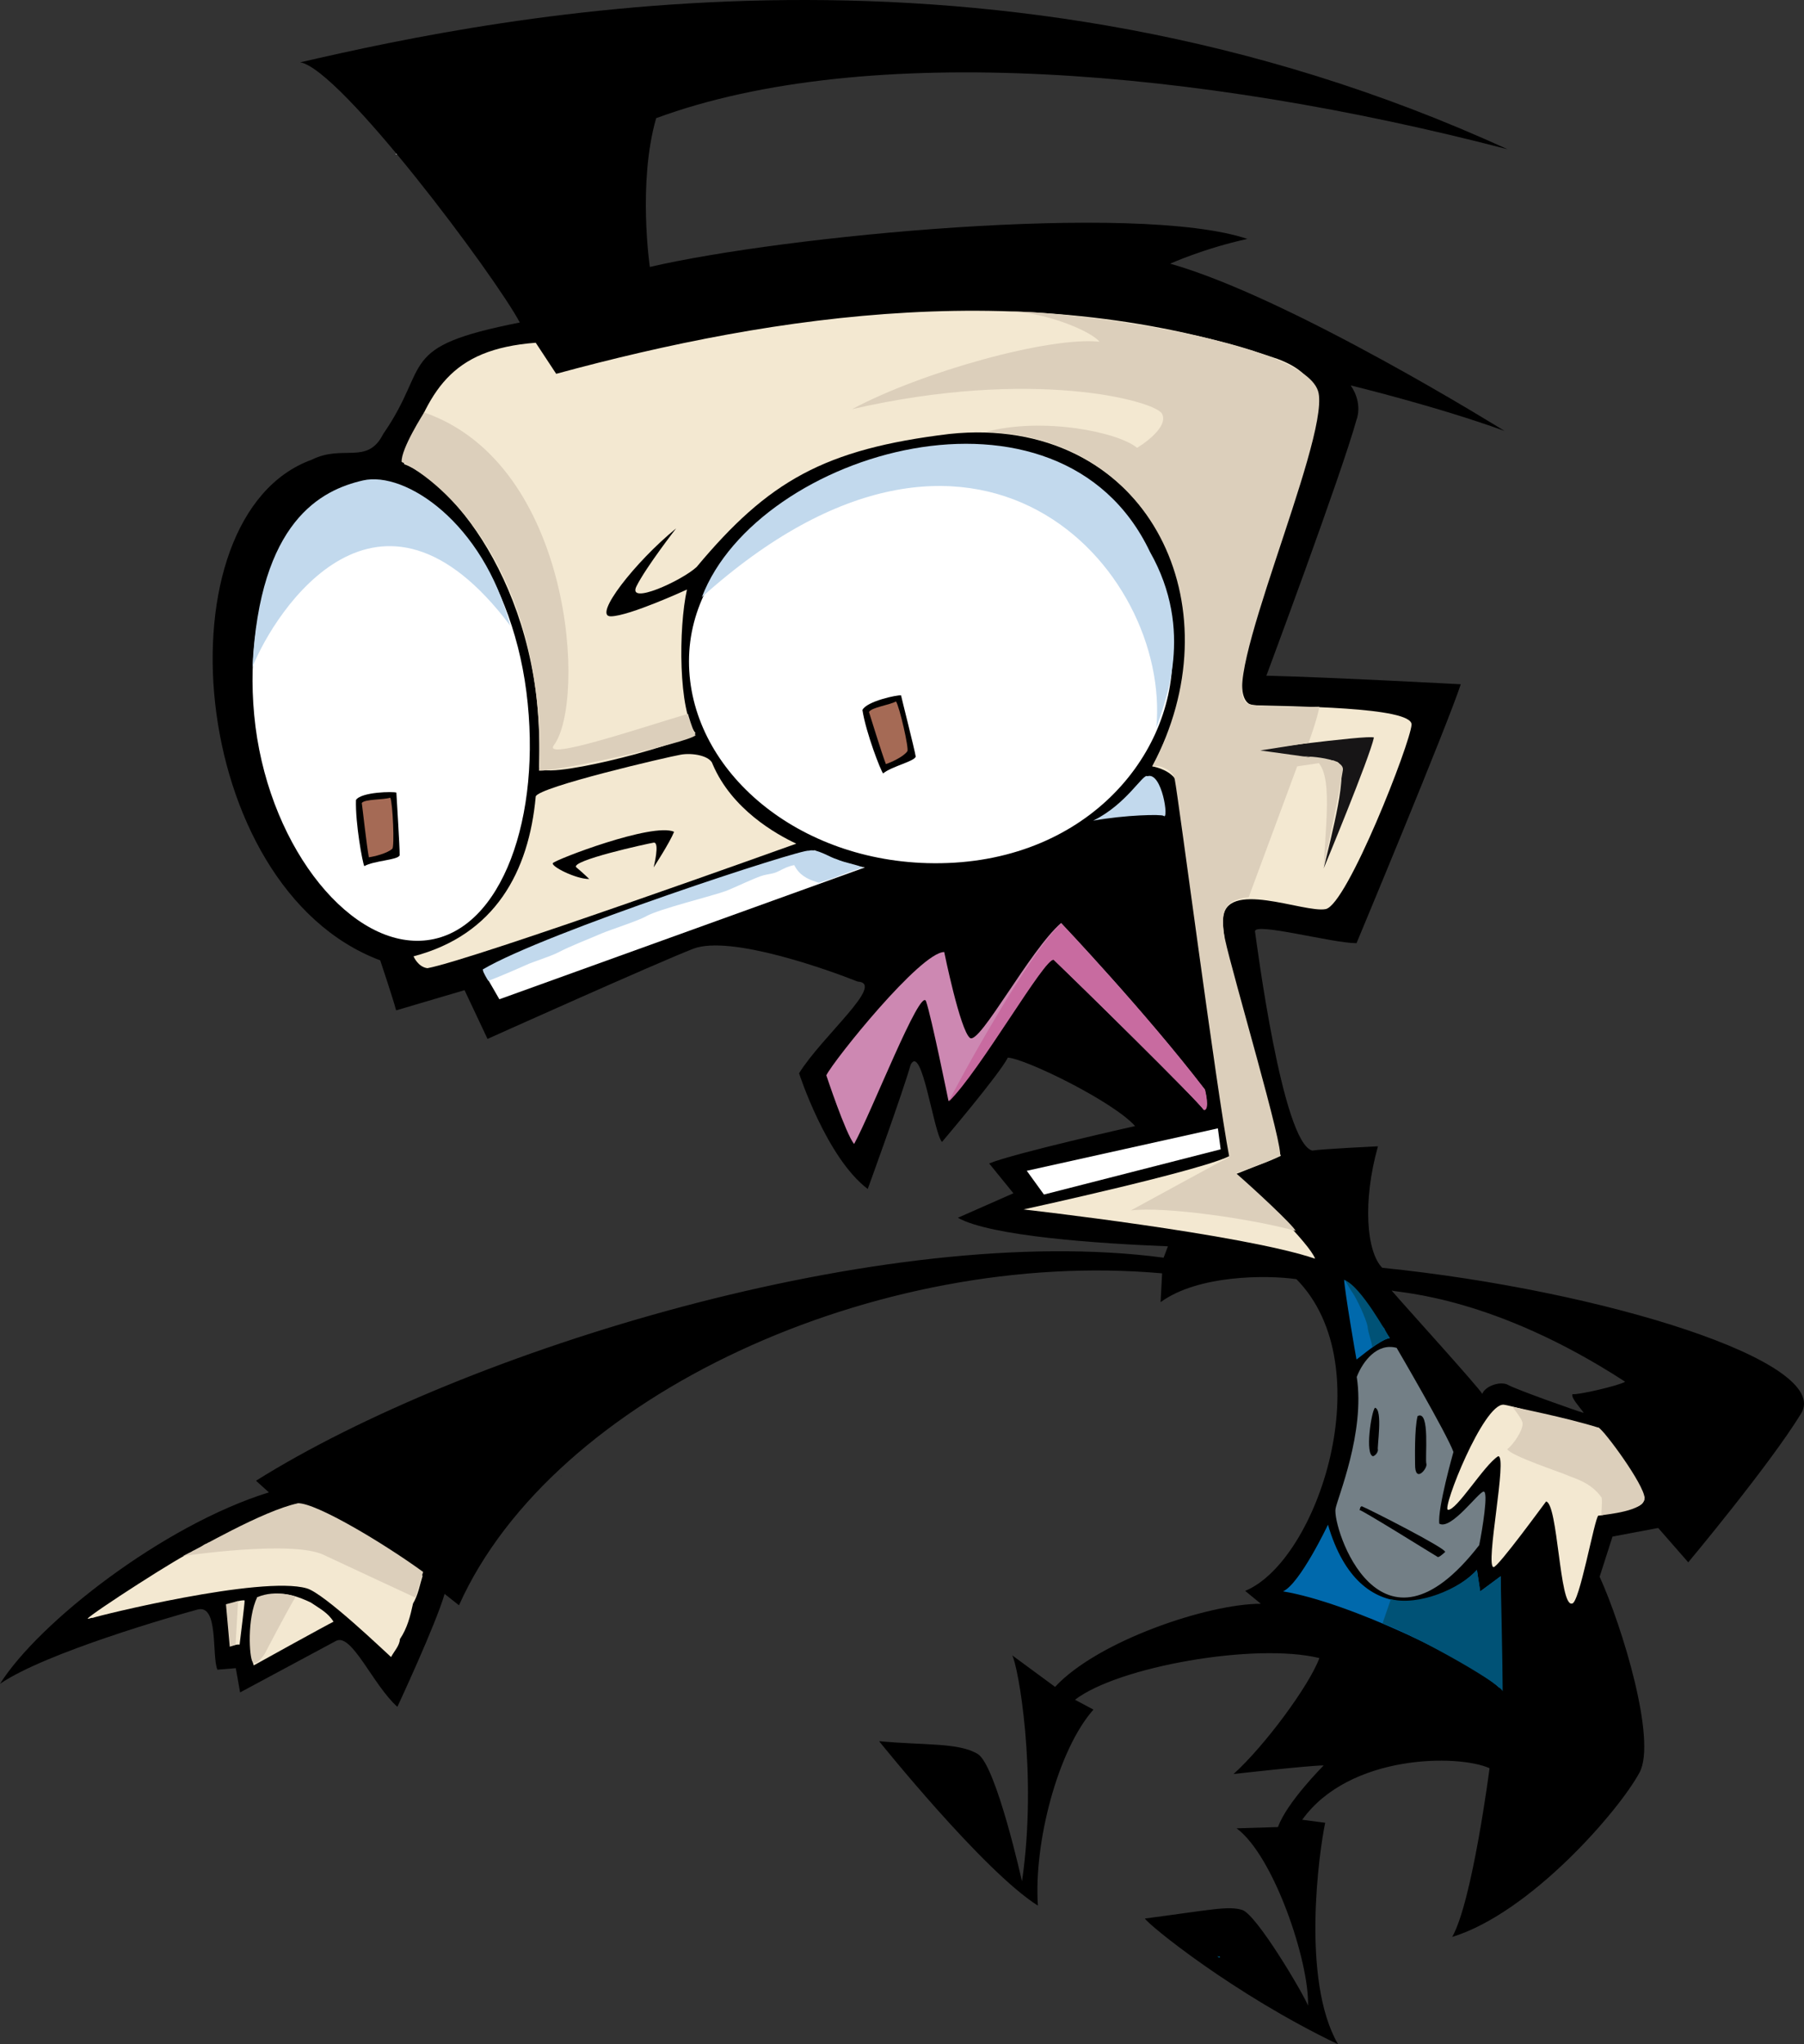 <?xml version="1.0" encoding="UTF-8" standalone="no"?>
<svg
   version="1.2"
   viewBox="0 0 714.55 809.28"
   width="714.55"
   height="809.28"
   id="svg112"
   sodipodi:docname="dib pointing.svg"
   inkscape:version="1.1.2 (b8e25be833, 2022-02-05)"
   xmlns:inkscape="http://www.inkscape.org/namespaces/inkscape"
   xmlns:sodipodi="http://sodipodi.sourceforge.net/DTD/sodipodi-0.dtd"
   xmlns="http://www.w3.org/2000/svg"
   xmlns:svg="http://www.w3.org/2000/svg">
  <rect x="0" y="0" width="714.55" height="809.28" fill="#333333" stroke="none"/>
  <defs
     id="defs116" />
  <sodipodi:namedview
     id="namedview114"
     pagecolor="#ffffff"
     bordercolor="#666666"
     borderopacity="1.0"
     inkscape:pageshadow="2"
     inkscape:pageopacity="0.0"
     inkscape:pagecheckerboard="0"
     showgrid="false"
     inkscape:zoom="0.32765152"
     inkscape:cx="358.61272"
     inkscape:cy="405.91908"
     inkscape:window-width="1366"
     inkscape:window-height="705"
     inkscape:window-x="-8"
     inkscape:window-y="-8"
     inkscape:window-maximized="1"
     inkscape:current-layer="svg112" />
  <title
     id="title2">dib pointing-ai</title>
  <style
     id="style4">
		.s0 { fill: #000000 } 
		.s1 { fill: #f3e8d1 } 
		.s2 { fill: #cd88b2 } 
		.s3 { fill: #c86ba0 } 
		.s4 { fill: #ffffff } 
		.s5 { fill: #0069ac } 
		.s6 { fill: #737f86 } 
		.s7 { fill: #005276 } 
		.s8 { fill: #171516 } 
		.s9 { fill: #c2d9ed } 
		.s10 { fill: #009ddb } 
		.s11 { fill: #dccfbb } 
		.s12 { fill: #a56a55 } 
	</style>
  <g
     id="Layer 1"
     transform="translate(-254.3,-387.32)">
    <g
       id="g109">
      <path
         id="&lt;Compound Path&gt;"
         fill-rule="evenodd"
         class="s0"
         d="m 460.2,515 c -9.8,-18.4 -71.1,-100.5 -87,-103 79.7,-18.4 274.7,-58.8 478.2,34.4 -122.6,-31.9 -253.8,-43 -337.2,-12.3 -7.4,25.7 -2.5,58.9 -2.5,58.9 52.8,-12.3 192.6,-25.8 236.7,-11.1 -17.1,3.7 -30.6,9.8 -30.6,9.8 47.8,13.5 132.4,66.2 132.4,66.2 -27,-9.8 -60.9,-18 -60.9,-18 5,7.3 2.3,13.6 2.3,13.6 -6.1,22 -35.7,101.3 -35.7,101.3 25,0.6 77,3.4 77,3.4 -5.6,17 -41.3,102.5 -41.3,102.5 -9.6,0 -40.8,-8.5 -40.2,-4.6 0.6,4 10.8,83.8 22.7,86.7 3.4,-0.6 26,-1.7 26,-1.7 -6.2,22 -4.5,41.9 1.7,48.1 88.3,9 178.3,37.4 165.9,57.7 -12.5,20.4 -44.7,58.9 -44.7,58.9 l -11.9,-13.6 -18.1,3.4 -5.1,15.9 c 9,19.8 22.7,64.8 15.8,77.5 -7.9,14.8 -43,55.5 -74.2,65.1 8,-14.1 14.8,-66.8 14.8,-66.8 -12.5,-5.6 -55.5,-5.6 -74.2,20.4 l 9.1,1.2 c -2.3,10.7 -9.7,62.2 5.1,87.7 -41.4,-19.8 -75.4,-47.5 -76.5,-49.8 26.1,-3.4 32.9,-5.1 38.5,-3.4 5.7,1.7 24.4,33.4 26.1,37.9 0.5,-17.5 -13.6,-59.4 -28.3,-70.2 l 16.4,-0.5 c 3.4,-9.7 18.1,-24.4 18.1,-24.4 -5.7,0 -35.7,3.4 -35.7,3.4 12.5,-11.3 30,-35.1 34,-45.9 -25.5,-6.2 -79.8,3.4 -96.8,16.5 l 7.3,3.9 c -14.1,15.9 -23.7,52.7 -22,77.6 -21.6,-13.6 -62.9,-65.1 -62.9,-65.1 18.1,1.7 31.7,0.5 39.1,5.1 7.3,4.5 17.5,50.4 17.5,50.4 6.3,-43.1 -1.7,-86.1 -3.9,-89.5 l 17,12.5 c 16.9,-18.2 60.5,-32.9 81.5,-32.9 l -6.2,-5.1 c 28.8,-11.9 54.3,-88.9 20.3,-123.4 -11.9,-1.7 -39,-1.7 -53.8,9.1 l 0.6,-11.4 C 601.9,881.3 473.4,939.6 436.1,1022.8 l -5.7,-4.5 c -3.4,11.9 -18.7,44.7 -18.7,44.7 -9.6,-8.5 -18.1,-29.4 -24.3,-26.1 -6.3,3.4 -38,20.4 -38,20.4 l -1.7,-9.6 -7.3,0.6 c -2.3,-5.7 0.6,-26.1 -7.9,-23.8 -8.5,2.3 -60.1,17 -78.2,29.4 15.3,-24.3 64.6,-62.8 106.5,-75.8 l -5.1,-4.6 c 82.1,-51.5 249.1,-103 359.5,-88.3 l 1.7,-4.5 c -27.8,-1.1 -70.2,-4 -83.2,-11.3 l 22,-9.7 -9.6,-11.8 c 9.6,-4 57.8,-14.8 57.8,-14.8 -8.5,-9.6 -43.1,-26.6 -50.4,-27.1 -3.4,6.7 -26.1,33.4 -26.1,33.4 -3.4,-4 -7.9,-39.1 -12.4,-30.6 -3.4,11.9 -17,49.2 -17,49.2 -16.4,-12.4 -27.2,-45.8 -27.2,-45.8 9.1,-14.7 34.5,-35.7 23.2,-36.3 -11.3,-4.5 -50.4,-18.6 -65.1,-13 -14.7,5.7 -81.5,35.7 -81.5,35.7 l -9.1,-19.3 -27.1,8 c -1.2,-4.6 -6.3,-19.8 -6.3,-19.8 -77,-28.9 -88.3,-176.1 -27.1,-198.2 12.4,-6.2 22,2.3 28.3,-10.2 19.2,-27.7 4.7,-34.4 54.1,-44.1 z M 898,934.3 c -52,-33.8 -88.9,-35.1 -92.5,-36.1 5.4,6.3 34.4,38.2 35.9,40.9 1.3,-3.2 7.2,-5.1 10.1,-3.6 3.3,1.9 27.4,10.4 29.6,11 2.2,1.3 -5.2,-5.9 -3.9,-7.3 1.7,0.5 18.6,-3.4 20.8,-4.9 z" />
      <path
         id="&lt;Path&gt;"
         class="s1"
         d="m 659.7,866.1 c 0,0 73.9,-16.1 82.4,-21.6 -2.2,-7.3 -19.6,-145.3 -22.5,-149.1 -3,-3.8 -8.9,-4.7 -8.9,-4.7 35.6,-64.9 -3.4,-139.7 -80.3,-131.6 -49.7,6 -71.8,18.7 -100.2,52.7 -6,5.5 -27.6,15.3 -23.8,7.6 3.8,-7.6 15.7,-22.9 15.7,-22.9 -16.1,13.1 -33.1,34.8 -25.9,34.8 7.2,0 30.2,-10.6 30.2,-10.6 -3.4,15.3 -3.4,48 3.4,56.9 -7.3,5.1 -62.9,19.5 -62,13.1 2.9,-67.5 -33.6,-112.1 -53.5,-119.7 9.7,-28.9 18.2,-45.4 52.2,-48 l 8.1,12.3 c 87.4,-23.7 189.3,-39 285.7,-5.9 15.3,5.7 19.1,14.9 12.3,36.9 -6.7,22.1 -38.2,99.4 -21.6,100.2 13.2,0.5 62.8,0.5 62.4,7.7 -0.4,7.2 -25.5,71.3 -34,73 -8.5,1.7 -40.3,-12.3 -40.7,4.3 -0.5,16.5 22.9,93.4 22.9,93.4 -4.7,2.1 -17.8,7.2 -17.8,7.2 8,6.8 29.3,27.6 31.4,33.5 -28.5,-9.7 -115.5,-19.5 -115.5,-19.5 z" />
      <path
         id="path8"
         class="s2"
         d="m 628.3,764.2 c 0,0 6.3,31 10.2,34 3.8,2.9 23.7,-34.8 36.1,-45.5 0,0 33.1,34.9 56.9,65.9 0,0 2.1,8 -0.5,8 -2.1,-3.4 -50.1,-50.5 -59.4,-59.4 -3.4,-1.3 -29.3,44.1 -41.6,56 0,0 -6.8,-33.5 -8.9,-39.5 -2.2,-5.9 -21.7,44.2 -28.5,56.5 -3.4,-4.2 -11,-27.2 -11,-27.2 2.9,-5.9 37.3,-48.8 46.7,-48.8 z" />
      <path
         id="path10"
         class="s3"
         d="m 674.7,752.9 c 0,0 33.1,34.8 56.9,65.8 0,0 2.1,8.1 -0.4,8.1 -2.1,-3.4 -50.1,-50.6 -59.5,-59.5 -3.4,-1.3 -29.3,44.2 -41.6,56.1 3,-6.4 32.3,-59.9 44.6,-70.5 z" />
      <path
         id="path12"
         class="s4"
         d="m 667.8,860.2 -6.8,-9.4 75.7,-16.8 1.1,8.3 z" />
      <path
         id="path14"
         class="s4"
         d="m 576.9,723.9 c 0,0 11,5.5 20,6.8 l -144.8,52.2 -6.4,-11.1 c 0,0 95.5,-36.9 131.2,-47.9 z" />
      <path
         id="path16"
         class="s5"
         d="m 839.3,1008.8 1.3,8.5 8.1,-6 c 0,0 0,33.2 -0.5,44.2 -11,-10.6 -59.8,-34 -85.7,-38.2 6.7,-3 17.8,-26.4 17.8,-26.4 12.7,43.4 46.3,31.5 59,17.9 z" />
      <path
         id="path18"
         class="s6"
         d="m 807.5,920.9 c 0,0 19.9,34 22.5,41.2 0,0 -6.4,22.5 -5.6,28.4 4.7,2.6 15.3,-12.3 17.5,-12.7 2.1,-0.4 -0.5,15.3 -1.7,21.2 -39.5,51 -58.2,-7.2 -56.9,-14.4 0.7,-4.2 11.8,-30.2 8.4,-52.2 2.4,-6.2 8.1,-13.6 15.8,-11.5 z" />
      <path
         id="path20"
         class="s7"
         d="m 839.3,1008.8 1.3,8.5 c 0,0 4.2,-3 8.1,-6 0,0 0.8,35.7 0.8,45.5 -2.5,-4.3 -37.4,-23.4 -47.6,-26.8 l 3.3,-9.6 c 11,2.7 27.2,-4 34.1,-11.6 z" />
      <path
         id="path22"
         class="s1"
         d="m 466.5,702.6 c 1.3,-3.8 52.6,-15.7 57.3,-16.5 4.7,-0.9 11.9,0.4 12.8,3.8 7.6,17.8 25,27.6 33.1,31.4 0,0 -127.8,45.9 -146.1,49.3 -3.8,-0.5 -5.5,-4.7 -5.5,-4.7 32.3,-8.5 45.7,-33.5 48.4,-63.3 z" />
      <path
         id="path24"
         class="s0"
         d="m 487.7,735.3 c -5.5,0 -15.3,-5.1 -14.4,-6.3 0.8,-1.3 39.5,-16.2 48,-12.4 -1.7,4.3 -8.1,14.1 -8.1,14.1 0,0 2.6,-10.2 0,-9.8 -2.5,0.4 -33.5,7.2 -30.6,9.8 3,2.5 5.1,4.6 5.1,4.6 z" />
      <path
         id="path26"
         class="s8"
         d="m 743.8,685.2 c 0,0 53,-7.2 54.7,-5.9 -1.7,8 -19.9,51.8 -19.9,51.8 3,-12.8 10.2,-39.5 5.5,-42.1 -3.8,-2 -40.3,-3.8 -40.3,-3.8 z" />
      <path
         id="path28"
         class="s4"
         d="m 462.8,661.2 c 6.3,49.2 -9.6,94.5 -39.2,98.3 -29.6,3.8 -61.8,-35.4 -68.1,-84.5 -6.2,-49.2 12.7,-92.1 42.3,-95.9 29.6,-3.8 58.7,33 65,82.1 z" />
      <path
         id="path30"
         class="s4"
         d="m 718.7,646.9 c 0,42 -37.3,83.8 -97.2,82.1 -53.2,-1.5 -94.3,-37.9 -94.3,-79.9 0,-41.9 43.2,-76 96.4,-76 53.2,0 95.1,31.8 95.1,73.8 z" />
      <path
         id="path32"
         class="s0"
         d="m 476.6,971.4 q 0.1,0 0.1,-0.1 c 0,0 -0.1,0 -0.1,0.1 z" />
      <path
         id="path34"
         class="s0"
         d="m 476.6,971.4 q -0.1,0.2 -0.3,0.4 c 0.1,-0.1 0.2,-0.2 0.3,-0.4 z" />
      <path
         id="path36"
         class="s5"
         d="m 792.9,899.7 c 4,4.3 5.7,9.5 9.7,13.5 0.5,1.4 1.3,2.6 2.2,3.8 -4,0.7 -11.9,7.7 -13.2,8.5 -0.3,-1.4 -4.7,-27.1 -4.9,-31.6 2.6,1.5 3.9,4.1 6.2,5.8 z" />
      <path
         id="path38"
         class="s4"
         d="m 411.4,448.5 c -0.3,0 -0.4,0 -0.3,-0.2 0.3,-0.2 0.3,0 0.3,0.2 z" />
      <path
         id="path40"
         class="s4"
         d="m 529.1,521 c 0.1,0 0.1,0.1 0.2,0.1 0,0 0,0 -0.2,-0.1 z" />
      <path
         id="path42"
         class="s4"
         d="m 611.1,674.5 h 0.2 c 0,0.1 0,0.4 -0.2,0 z" />
      <g
         id="&lt;Group&gt;">
        <path
           id="path44"
           class="s1"
           d="m 849.9,943.4 c 2.4,0.2 20.7,5.4 22.1,5.7 1.2,0.4 2,0.3 3.1,1.1 1.1,0.5 3.2,0.5 4.2,1.5 2.2,0 6,1.2 8.2,0.8 0.4,0.7 1.5,1.8 2.4,2.5 1,2.7 3.6,4.2 4.3,7 4.3,5.2 7,11.2 10.8,16.6 -0.5,1.1 1,0.8 0.7,1.8 -0.4,2.8 -2.8,3.4 -5,4 -1.2,0.6 -2.5,0.7 -3.8,0.9 -1,0.8 -2.2,-0.2 -3,0.8 -2.5,-0.4 -4.5,1.3 -6.5,1.2 -1.5,0.8 -7.6,35.5 -10.5,34.8 -4.9,1.3 -5.5,-39.5 -10.2,-40.4 -0.8,1 -19,26 -20.8,26 -3.5,-0.3 5.7,-44.3 1.8,-43.9 -5.6,3.5 -16.5,21.7 -19.9,21.2 -2.4,-0.4 14.1,-42.2 22.1,-41.6 z" />
        <path
           id="path46"
           class="s1"
           d="m 389.1,990.1 c 1,1.3 1.9,0.6 2.9,1.4 5,3.1 10.6,6.5 14.6,10.6 0.3,-0.1 0.6,-0.3 0.8,-0.1 0,0.2 0,0.8 0.6,0.5 2.2,1.5 4.1,2.2 6.1,3.8 2.3,0.3 3.3,2.5 5.6,3.4 1.3,-0.7 0.9,1.1 2,1.4 -1.1,3.5 -1.8,7.7 -3.8,11 -1.1,5.1 -2.3,9.8 -5.2,14.1 -0.1,2.6 -2.3,4.8 -3.5,7.1 -2.4,-2.1 -26.4,-25.2 -33.4,-27.2 -18,-5.2 -83.3,11 -84.8,11.7 -0.8,-0.1 -1.2,0.4 -2,0.3 1.2,-1.9 38.8,-26.1 41.4,-26.4 0.4,-1.2 1.5,0.3 1.8,-1 1.6,-0.2 2.3,-1.9 4,-2.3 1.1,-1 2.8,0 3.4,-1.7 0.6,-0.2 1.9,0 2.2,-1 1.1,0.2 2.6,0.2 3.4,-1.3 1.1,0.1 1.8,-1.1 2.9,-1.7 0.8,-0.8 1.5,0.7 2,-0.5 1.2,0 1.9,-1 3.1,-1.1 0.2,-0.7 1.1,-0.3 1.7,-0.8 -0.2,0.3 0.1,0.4 0.2,0.5 0.6,-0.1 0.2,-1.5 1.1,-0.8 1.8,-0.9 3.3,-1.8 5.3,-2.6 0.8,0.7 1,-1.2 1.6,-0.1 0.7,-1.2 1.8,-1.1 2.5,-1.9 1.2,0 1.9,-0.3 3.1,-1.1 0.8,0.7 1.2,-0.8 2.2,-0.3 0.3,-0.9 0.8,-1.1 1.5,-1.6 5.8,2.3 10.9,5.3 16.7,7.7 z" />
        <path
           id="path48"
           class="s1"
           d="m 377.4,1021.7 c 3.5,2.4 6.8,4 9,7.6 -2.3,1.1 -30.4,16.6 -31.6,17.3 -0.6,-1.8 -1.4,-5 -0.6,-6.9 0.5,-0.9 0.3,-2.3 -0.4,-3.1 -0.3,-2.3 0.5,-5.1 0.7,-7.2 -0.2,-0.7 1.3,-1.1 0.1,-1.7 0.3,-2.8 1.3,-5.2 1.6,-8.1 1.5,-0.2 3.1,0 4.4,-0.8 6.2,-1.5 11.5,0.4 16.8,2.9 z" />
        <path
           id="path50"
           class="s1"
           d="m 349.2,1038.4 c -0.9,-0.4 -4.1,1.2 -2.9,-1.2 0.5,-1.1 -0.3,-2.1 0.1,-3.3 -1.5,-1.4 0.3,-3.1 -1.1,-4.5 1,-2 -0.6,-4.5 0.2,-6.6 1.7,-1.8 5.4,-2.1 5.7,-1.9 0,1.5 -1.6,14.1 -2,17.5 z" />
      </g>
      <path
         id="path53"
         class="s0"
         d="m 486.7,916.4 c 0.1,0.2 -0.2,0.2 -0.3,0.4 -0.3,-0.2 -0.1,-1 0.3,-0.4 z" />
      <path
         id="path55"
         class="s0"
         d="m 800.1,961.3 c -0.1,1.1 -0.9,2.1 -1.9,2.5 -3.3,-0.4 -0.8,-17.5 0.7,-19.2 3.3,0.7 0.7,16.1 1.2,16.7 z" />
      <path
         id="path57"
         class="s0"
         d="m 819.3,966.9 c 0.4,1.8 -4.6,7.9 -4.5,0 0,-1.9 -0.3,-14 1,-19 5.1,-2.7 2.8,17.1 3.5,19 z" />
      <path
         id="path59"
         class="s0"
         d="m 826.7,1001.7 c -0.4,0.4 -2.4,2.2 -2.9,2 -3.8,-2.3 -30.3,-18.8 -31,-18.6 0.3,-0.5 0.1,-1.3 0.9,-1.5 3.6,1.5 33.8,16.9 33,18.1 z" />
      <g
         id="g65">
        <path
           id="path61"
           class="s9"
           d="m 715.2,710.3 c -0.7,-0.7 -15.2,-0.4 -27.9,1.9 13.4,-6.6 19.8,-18.9 21.5,-17.6 5.8,-1.9 8.6,17.7 6.4,15.7 z" />
        <path
           id="path63"
           class="s9"
           d="m 596.3,730.8 c -6,1.5 -11.1,4.2 -16.8,5.7 q -0.4,0.2 -0.8,0.3 -0.5,-0.2 -0.9,-0.3 c -3.9,-1.2 -7,-2.9 -8.9,-6.7 -2.3,0.4 -4,1.3 -6,2.3 -2.3,1.2 -3.7,1.1 -6.1,1.7 -2.9,0.7 -12.4,5.3 -14.9,6.2 -5,1.9 -26.4,7.1 -31.6,10 -2.8,1.7 -14.6,5.5 -17.6,6.8 -6,2.6 -12,4.8 -17.6,7.7 -2.3,1.2 -10.1,3.8 -11.2,4.3 -1.1,0.5 -11.7,5.2 -16.2,6.8 -0.9,-1.5 -1.8,-2.9 -2.2,-4.5 24.8,-14.7 127.3,-48.1 129.1,-47 3.3,-1 8.5,2.7 11.2,3.4 3.2,1.4 7.3,1.9 10.5,3.3 z" />
      </g>
      <g
         id="g69">
        <path
           id="path67"
           class="s7"
           d="m 804.8,917 c -2.5,0.5 -4.8,2.3 -7,3.6 -0.2,-2.4 -1.6,-5.6 -1.8,-8 -0.4,-3 -4.6,-11.7 -5.9,-13.4 -1.1,-1.5 -2,-3.5 -3.2,-5.1 6.5,2.4 17,21.7 17.9,22.9 z" />
      </g>
      <g
         id="g75">
        <path
           id="path71"
           class="s10"
           d="m 739,1162.2 q -0.3,0 -0.5,0 0.2,0 0.5,0 z" />
        <path
           id="path73"
           class="s10"
           d="m 737.3,1162.2 q -0.5,-0.2 -0.9,-0.4 0.5,0.1 1,0.1 0,0.2 0.1,0.3 -0.1,0 -0.2,0 z" />
      </g>
      <g
         id="g79">
        <path
           id="path77"
           class="s11"
           d="m 905.7,980.4 c 0,5.2 -15.4,6.4 -17.1,6.8 0,-2.4 0.4,-4.9 0.1,-7 -4.2,-6.1 -11,-7.7 -13.2,-8.7 -3.1,-1.4 -22.7,-7.8 -24.2,-10.5 2.1,-1.4 6.8,-8 6,-10.7 -0.5,-1.8 -3.7,-5.6 -3.9,-6.1 1,0.3 21.4,4.3 34.1,8.3 2.1,0.9 18.2,22.7 18.2,27.9 z" />
      </g>
      <path
         id="path81"
         class="s9"
         d="m 532.3,623.7 c 22.1,-57.8 141.8,-93 177.5,-17.9 17.8,31.4 5.9,59.5 2.5,69.7 6,-62.9 -71.3,-149.5 -180,-51.8 z" />
      <path
         id="path83"
         class="s9"
         d="m 398.1,577.5 c 16.7,-3.8 47.6,16.7 58.3,57.5 -52,-69.1 -93.1,-6.2 -102.1,16.4 2.8,-57.8 27.2,-70.1 43.8,-73.9 z" />
      <path
         id="path85"
         class="s11"
         d="m 372.4,982.4 c 7.4,0 33.8,15.8 49.5,27.2 l -3,10.2 c 0,0 -23.7,-11 -36.5,-17 -12.7,-5.9 -55.6,0.5 -55.6,0.5 5.4,-2.5 31.4,-17.9 45.6,-20.9 z" />
      <path
         id="path87"
         class="s11"
         d="m 356.2,1019.6 c 7.5,-3.2 15.2,-0.2 15.2,-0.2 -3.8,6.4 -12.3,22.7 -12.3,22.7 0,0 -3.3,5 -4.7,3.2 -1.4,-1.8 -2.3,-17.4 1.8,-25.7 z" />
      <path
         id="path89"
         class="s11"
         d="m 343.8,1022.4 4.8,-1.3 -1,17.4 -2.3,0.7 z" />
      <path
         id="path91"
         class="s0"
         d="m 412.6,725.9 c -0.6,1.9 -10.2,2.1 -14,4.3 -0.7,-1.2 -3.6,-17.1 -3.3,-26.2 2.1,-3.2 14.9,-3.4 16,-2.9 0,0.7 1.4,22.1 1.3,24.8 z" />
      <g
         id="g95">
        <path
           id="path93"
           class="s12"
           d="m 409.7,723.3 c -1.9,1.8 -7.1,3.1 -9.3,3.4 -0.9,-4.8 -2.6,-20.4 -2.8,-21.5 1.2,-1.6 8.6,-1.2 11.3,-2.1 1,2.3 1.7,19.4 0.8,20.2 z" />
      </g>
      <path
         id="path97"
         class="s0"
         d="m 617,686.8 c -0.3,1.9 -9.6,3.9 -12.9,6.7 -0.9,-0.9 -6.8,-16.1 -8.2,-25.1 1.6,-3.5 14.1,-6.1 15.3,-5.8 0.1,0.7 5.4,21.5 5.8,24.2 z" />
      <g
         id="g101">
        <path
           id="path99"
           class="s12"
           d="m 613.7,684.7 c -1.5,2.2 -6.4,4.4 -8.5,5.1 -1.8,-4.6 -6.3,-19.5 -6.7,-20.6 0.8,-1.8 8.2,-2.8 10.7,-4.2 1.4,2.1 5.2,18.7 4.5,19.7 z" />
      </g>
      <path
         id="path103"
         class="s11"
         d="m 771.2,686.8 c -4.5,-0.2 15.9,-0.3 15,5.4 -1.6,10.6 -7.6,37.9 -7.6,37.9 1.4,-24.1 4,-42.8 -7.4,-43.3 z" />
      <path
         id="path105"
         class="s11"
         d="m 473.7,682.3 c -4.9,6.5 35.7,-7.3 53.1,-12.4 0,0 1.7,6 3,8.5 -3,3 -55.7,14.5 -62,14 2.9,-80.2 -39.1,-115 -54.4,-122.2 -0.4,-5.1 8.9,-19.6 8.9,-19.6 59.1,20.4 64.2,114.7 51.4,131.7 z" />
      <path
         id="path107"
         class="s11"
         d="m 654.2,510.7 c 17,-0.8 118.3,11 122.4,32.3 3.8,19.9 -40.4,116.9 -28.2,122.8 3.9,1.9 28.5,1.3 28.5,1.3 -0.9,5.1 -4.3,14.3 -4.3,14.3 l -19.1,3 29.6,4.1 -5.6,0.8 -9.4,1.4 -19.2,51.8 c -6.8,0.9 -12.3,2.6 -9.4,16.6 3,14 23.8,84.1 21.7,85.8 -2.1,1.7 -17.4,6.8 -17.4,6.8 6.8,5.9 22.5,20.4 23.7,22.9 -16.9,-4.7 -51.8,-9.8 -65.3,-8.1 13.1,-7.2 39,-21.2 39,-21.2 -5.1,-26.7 -20.1,-142 -21.6,-149.5 -0.9,-4.2 -6.8,-5.9 -8.9,-5.1 32.6,-61.5 0.8,-130.3 -65.9,-132.4 22.5,-6 52.3,0 59.9,6.3 5.5,-3.4 12.3,-9.3 9.8,-13.6 -3,-5 -51,-18.2 -122.7,-1.7 27.6,-14.8 78.1,-28.8 98,-26.7 -3.4,-4.3 -22,-11.9 -35.6,-11.9 z" />
    </g>
  </g>
</svg>
